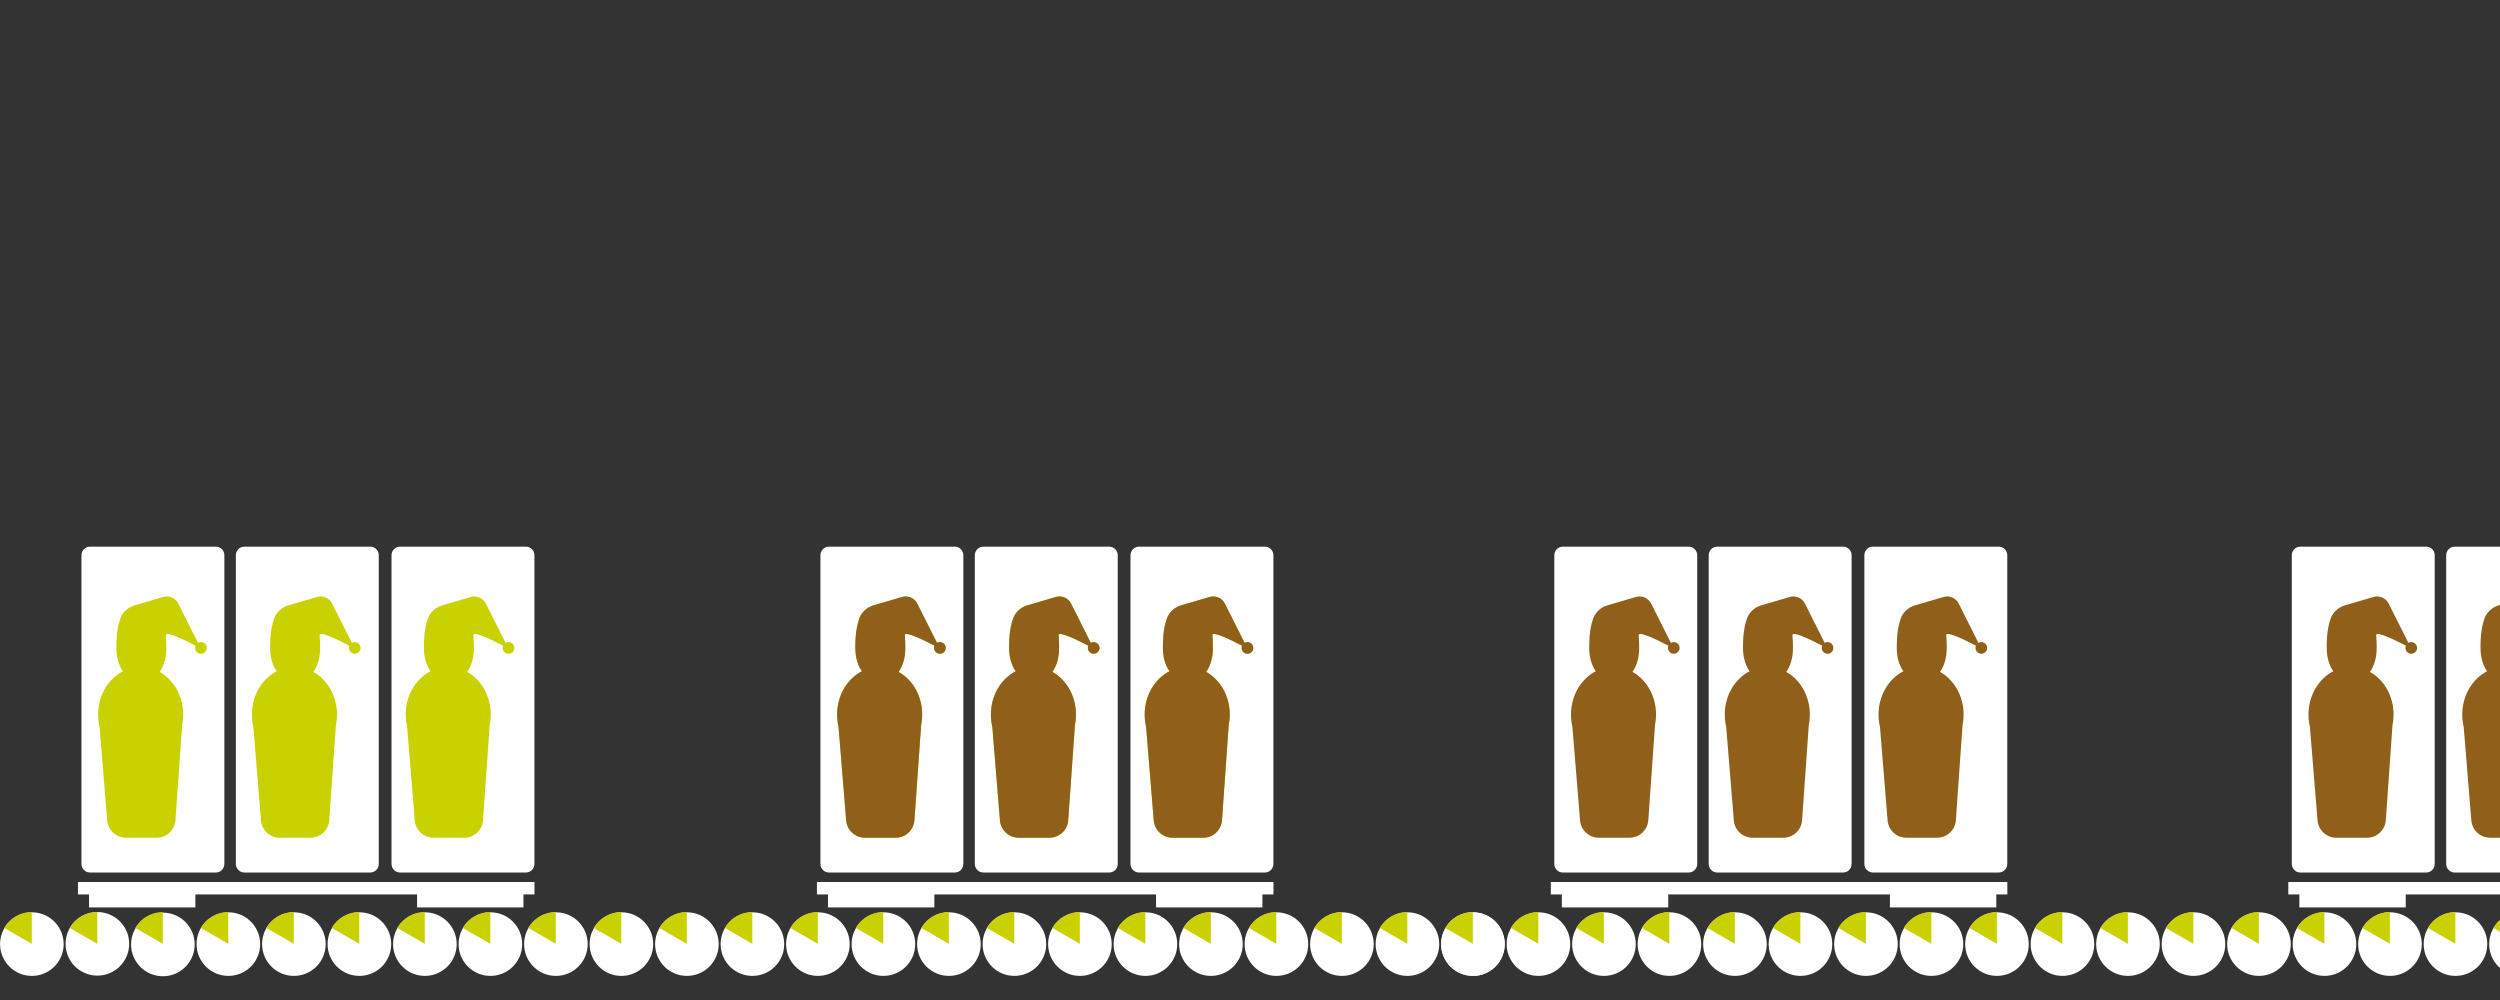 <?xml version="1.0" encoding="UTF-8"?><svg xmlns="http://www.w3.org/2000/svg" viewBox="0 0 2000 800"><rect x="0" y="0" width="2000" height="800" fill="#333333" stroke="none"/><defs><style>.cls-1{fill:#90601b;}.cls-2{fill:#fff;}.cls-3{fill:#c9d200;}</style></defs><g id="Rollenbahn"><circle class="cls-2" cx="25.5" cy="755.28" r="25.44"/><circle class="cls-2" cx="77.9" cy="755.07" r="25.44"/><circle class="cls-2" cx="130.3" cy="755.56" r="25.44"/><circle class="cls-2" cx="182.7" cy="755.28" r="25.44"/><circle class="cls-2" cx="235.11" cy="755.28" r="25.44"/><circle class="cls-2" cx="287.51" cy="755.28" r="25.44"/><circle class="cls-2" cx="339.91" cy="755.28" r="25.44"/><circle class="cls-2" cx="392.31" cy="755.28" r="25.44"/><circle class="cls-2" cx="444.72" cy="755.28" r="25.44"/><circle class="cls-2" cx="497.12" cy="755.28" r="25.44"/><circle class="cls-2" cx="549.52" cy="755.28" r="25.44"/><circle class="cls-2" cx="654.32" cy="755.28" r="25.44"/><circle class="cls-2" cx="706.73" cy="755.28" r="25.44"/><circle class="cls-2" cx="759.13" cy="755.28" r="25.44"/><circle class="cls-2" cx="811.53" cy="755.28" r="25.44"/><circle class="cls-2" cx="863.93" cy="755.28" r="25.44"/><circle class="cls-2" cx="916.34" cy="755.28" r="25.44"/><circle class="cls-2" cx="968.74" cy="755.28" r="25.44"/><circle class="cls-2" cx="1021.14" cy="755.28" r="25.44"/><circle class="cls-2" cx="1073.54" cy="755.28" r="25.44"/><circle class="cls-2" cx="1125.94" cy="755.28" r="25.44"/><circle class="cls-2" cx="1178.35" cy="755.28" r="25.44"/><circle class="cls-2" cx="601.92" cy="755.28" r="25.44"/><circle class="cls-2" cx="1178.35" cy="755.28" r="25.44"/><circle class="cls-2" cx="1230.75" cy="755.28" r="25.44"/><circle class="cls-2" cx="1283.15" cy="755.28" r="25.44"/><circle class="cls-2" cx="1335.55" cy="755.28" r="25.44"/><circle class="cls-2" cx="1387.96" cy="755.28" r="25.44"/><circle class="cls-2" cx="1440.36" cy="755.28" r="25.44"/><circle class="cls-2" cx="1492.76" cy="755.28" r="25.44"/><circle class="cls-2" cx="1545.16" cy="755.28" r="25.44"/><circle class="cls-2" cx="1597.57" cy="755.28" r="25.44"/><circle class="cls-2" cx="1649.97" cy="755.28" r="25.44"/><circle class="cls-2" cx="1702.37" cy="755.28" r="25.44"/><circle class="cls-2" cx="1754.77" cy="755.28" r="25.44"/><circle class="cls-2" cx="1807.17" cy="755.28" r="25.44"/><circle class="cls-2" cx="1859.58" cy="755.28" r="25.44"/><circle class="cls-2" cx="1911.98" cy="755.28" r="25.44"/><circle class="cls-2" cx="1964.38" cy="755.28" r="25.44"/><circle class="cls-2" cx="2016.78" cy="755.28" r="25.44"/></g><g id="Ebene_20"><path class="cls-2" d="M663.19,437.32h100.63c3.78,0,6.85,3.07,6.85,6.85v247c0,3.78-3.07,6.85-6.85,6.85h-100.63c-3.78,0-6.85-3.07-6.85-6.85v-247c0-3.78,3.07-6.85,6.85-6.85Z"/><path class="cls-2" d="M786.71,437.32h100.63c3.78,0,6.85,3.07,6.85,6.85v247c0,3.78-3.07,6.85-6.85,6.85h-100.63c-3.78,0-6.85-3.07-6.85-6.85v-247c0-3.78,3.07-6.85,6.85-6.85Z"/><path class="cls-2" d="M911.24,437.32h100.63c3.78,0,6.85,3.07,6.85,6.85v247c0,3.78-3.07,6.85-6.85,6.85h-100.63c-3.78,0-6.85-3.07-6.85-6.85v-247c0-3.78,3.07-6.85,6.85-6.85Z"/><rect class="cls-2" x="653.55" y="705.62" width="365.22" height="9.93"/><rect class="cls-2" x="662.4" y="710.09" width="85.09" height="15.84"/><rect class="cls-2" x="924.84" y="710.09" width="85.09" height="15.84"/><path class="cls-3" d="M752.8,513.74c-1.17-.22-2.28.01-3.2.53-3.42-6.81-10.03-19.99-15.77-31.41-2.25-4.47-7.38-6.7-12.18-5.29-6.8,2-16.34,4.8-22.87,6.72-5.35,1.57-9.68,5.59-11.47,10.87-3.09,9.11-3.04,18.39-3.04,23.17,0,7.44,1.88,13.95,5.26,18.66-11.71,6.03-19.85,19.29-19.85,34.69,0,3.41.4,6.71,1.15,9.86l6.1,74.83c.64,7.8,7.16,13.81,14.99,13.81h24.62c7.89,0,14.45-6.11,15-13.98l5.36-76.07c.55-2.72.85-5.55.85-8.45,0-14.98-7.7-27.93-18.89-34.18,3.49-4.75,5.38-11.46,5.38-19.17,0-2.45-.02-6.03-.39-10.2-.33-3.74,15.78,4.27,23.74,8.44-.36.88-.46,1.89-.2,2.95.45,1.78,1.98,3.16,3.79,3.44,3.16.48,5.84-2.2,5.36-5.36-.29-1.92-1.83-3.51-3.74-3.87Z"/><path class="cls-3" d="M875.83,513.74c-1.17-.22-2.28.01-3.2.53-3.42-6.81-10.03-19.99-15.77-31.41-2.25-4.47-7.38-6.7-12.18-5.29-6.8,2-16.34,4.8-22.87,6.72-5.35,1.57-9.68,5.59-11.47,10.87-3.09,9.11-3.04,18.39-3.04,23.17,0,7.44,1.88,13.95,5.26,18.66-11.71,6.03-19.85,19.29-19.85,34.69,0,3.41.4,6.71,1.15,9.86l6.1,74.83c.64,7.8,7.16,13.81,14.99,13.81h24.62c7.89,0,14.45-6.11,15-13.98l5.36-76.07c.55-2.72.85-5.55.85-8.45,0-14.98-7.7-27.93-18.89-34.18,3.49-4.75,5.38-11.46,5.38-19.17,0-2.45-.02-6.03-.39-10.2-.33-3.74,15.78,4.27,23.74,8.44-.36.88-.46,1.89-.2,2.95.45,1.78,1.98,3.16,3.79,3.44,3.16.48,5.84-2.2,5.36-5.36-.29-1.92-1.83-3.51-3.74-3.87Z"/><path class="cls-3" d="M998.86,513.74c-1.17-.22-2.28.01-3.2.53-3.42-6.81-10.03-19.99-15.77-31.41-2.25-4.47-7.38-6.7-12.18-5.29-6.8,2-16.34,4.8-22.87,6.72-5.35,1.57-9.68,5.59-11.47,10.87-3.09,9.11-3.04,18.39-3.04,23.17,0,7.44,1.88,13.95,5.26,18.66-11.71,6.03-19.85,19.29-19.85,34.69,0,3.41.4,6.71,1.15,9.86l6.1,74.83c.64,7.8,7.16,13.81,14.99,13.81h24.62c7.89,0,14.45-6.11,15-13.98l5.36-76.07c.55-2.72.85-5.55.85-8.45,0-14.98-7.7-27.93-18.89-34.18,3.49-4.75,5.38-11.46,5.38-19.17,0-2.45-.02-6.03-.39-10.2-.33-3.74,15.78,4.27,23.74,8.44-.36.88-.46,1.89-.2,2.95.45,1.78,1.98,3.16,3.79,3.44,3.16.48,5.84-2.2,5.36-5.36-.29-1.92-1.83-3.51-3.74-3.87Z"/><path class="cls-2" d="M72.01,437.32h100.63c3.78,0,6.85,3.07,6.85,6.85v247c0,3.78-3.07,6.85-6.85,6.85h-100.63c-3.78,0-6.85-3.07-6.85-6.85v-247c0-3.78,3.07-6.85,6.85-6.85Z"/><path class="cls-2" d="M195.53,437.32h100.63c3.78,0,6.85,3.07,6.85,6.85v247c0,3.78-3.07,6.85-6.85,6.85h-100.63c-3.78,0-6.85-3.07-6.85-6.85v-247c0-3.78,3.07-6.85,6.85-6.85Z"/><path class="cls-2" d="M320.06,437.32h100.63c3.78,0,6.85,3.07,6.85,6.85v247c0,3.78-3.07,6.85-6.85,6.85h-100.63c-3.78,0-6.85-3.07-6.85-6.85v-247c0-3.78,3.07-6.85,6.85-6.85Z"/><rect class="cls-2" x="62.37" y="705.62" width="365.22" height="9.93"/><rect class="cls-2" x="71.21" y="710.09" width="85.09" height="15.84"/><rect class="cls-2" x="333.66" y="710.09" width="85.09" height="15.84"/><path class="cls-3" d="M161.62,513.74c-1.17-.22-2.28.01-3.2.53-3.42-6.81-10.03-19.99-15.77-31.41-2.25-4.47-7.38-6.7-12.18-5.29-6.8,2-16.34,4.8-22.87,6.72-5.35,1.57-9.68,5.59-11.47,10.87-3.09,9.11-3.04,18.39-3.04,23.17,0,7.44,1.88,13.95,5.26,18.66-11.71,6.03-19.85,19.29-19.85,34.69,0,3.41.4,6.71,1.15,9.86l6.1,74.83c.64,7.8,7.16,13.81,14.99,13.81h24.62c7.89,0,14.45-6.11,15-13.98l5.36-76.07c.55-2.72.85-5.55.85-8.45,0-14.98-7.7-27.93-18.89-34.18,3.49-4.75,5.38-11.46,5.38-19.17,0-2.45-.02-6.03-.39-10.2-.33-3.74,15.78,4.27,23.74,8.44-.36.88-.46,1.89-.2,2.95.45,1.78,1.98,3.16,3.79,3.44,3.16.48,5.84-2.2,5.36-5.36-.29-1.92-1.83-3.51-3.74-3.87Z"/><path class="cls-3" d="M284.65,513.74c-1.17-.22-2.28.01-3.2.53-3.42-6.81-10.03-19.99-15.77-31.41-2.25-4.47-7.38-6.7-12.18-5.29-6.8,2-16.34,4.8-22.87,6.72-5.35,1.57-9.68,5.59-11.47,10.87-3.09,9.11-3.04,18.39-3.04,23.17,0,7.44,1.88,13.95,5.26,18.66-11.71,6.03-19.85,19.29-19.85,34.69,0,3.41.4,6.71,1.15,9.86l6.1,74.83c.64,7.8,7.16,13.81,14.99,13.81h24.62c7.89,0,14.45-6.11,15-13.98l5.36-76.07c.55-2.72.85-5.55.85-8.45,0-14.98-7.7-27.93-18.89-34.18,3.49-4.75,5.38-11.46,5.38-19.17,0-2.45-.02-6.03-.39-10.2-.33-3.74,15.78,4.27,23.74,8.44-.36.88-.46,1.89-.2,2.95.45,1.78,1.98,3.16,3.79,3.44,3.16.48,5.84-2.2,5.36-5.36-.29-1.92-1.83-3.51-3.74-3.87Z"/><path class="cls-3" d="M407.67,513.74c-1.17-.22-2.28.01-3.2.53-3.42-6.81-10.03-19.99-15.77-31.41-2.25-4.47-7.38-6.7-12.18-5.29-6.8,2-16.34,4.8-22.87,6.72-5.35,1.57-9.68,5.59-11.47,10.87-3.09,9.11-3.04,18.39-3.04,23.17,0,7.44,1.88,13.95,5.26,18.66-11.71,6.03-19.85,19.29-19.85,34.69,0,3.41.4,6.71,1.15,9.86l6.1,74.83c.64,7.8,7.16,13.81,14.99,13.81h24.62c7.89,0,14.45-6.11,15-13.98l5.36-76.07c.55-2.72.85-5.55.85-8.45,0-14.98-7.7-27.93-18.89-34.18,3.49-4.75,5.38-11.46,5.38-19.17,0-2.45-.02-6.03-.39-10.2-.33-3.74,15.78,4.27,23.74,8.44-.36.88-.46,1.89-.2,2.95.45,1.78,1.98,3.16,3.79,3.44,3.16.48,5.84-2.2,5.36-5.36-.29-1.92-1.83-3.51-3.74-3.87Z"/><path class="cls-2" d="M1250.29,437.32h100.63c3.78,0,6.85,3.07,6.85,6.85v247c0,3.78-3.07,6.85-6.85,6.85h-100.63c-3.78,0-6.85-3.07-6.85-6.85v-247c0-3.78,3.07-6.85,6.85-6.85Z"/><path class="cls-2" d="M1373.81,437.32h100.63c3.78,0,6.85,3.07,6.85,6.85v247c0,3.78-3.07,6.85-6.85,6.85h-100.63c-3.78,0-6.85-3.07-6.85-6.85v-247c0-3.78,3.07-6.85,6.85-6.85Z"/><path class="cls-2" d="M1498.34,437.32h100.63c3.78,0,6.85,3.07,6.85,6.85v247c0,3.78-3.07,6.85-6.85,6.85h-100.63c-3.78,0-6.85-3.07-6.85-6.85v-247c0-3.78,3.07-6.85,6.85-6.85Z"/><rect class="cls-2" x="1240.65" y="705.62" width="365.22" height="9.93"/><rect class="cls-2" x="1249.49" y="710.09" width="85.09" height="15.84"/><rect class="cls-2" x="1511.94" y="710.09" width="85.09" height="15.84"/><path class="cls-1" d="M1339.9,513.74c-1.17-.22-2.28.01-3.2.53-3.42-6.81-10.03-19.99-15.77-31.41-2.25-4.47-7.38-6.7-12.18-5.29-6.8,2-16.34,4.8-22.87,6.72-5.35,1.57-9.68,5.59-11.47,10.87-3.09,9.11-3.04,18.39-3.04,23.17,0,7.44,1.88,13.95,5.26,18.66-11.71,6.03-19.85,19.29-19.85,34.69,0,3.41.4,6.71,1.15,9.86l6.1,74.83c.64,7.8,7.16,13.81,14.99,13.81h24.62c7.89,0,14.45-6.11,15-13.98l5.36-76.07c.55-2.72.85-5.55.85-8.45,0-14.98-7.7-27.93-18.89-34.18,3.49-4.75,5.38-11.46,5.38-19.17,0-2.45-.02-6.03-.39-10.2-.33-3.74,15.78,4.27,23.74,8.44-.36.88-.46,1.89-.2,2.95.45,1.78,1.98,3.16,3.79,3.44,3.16.48,5.84-2.2,5.36-5.36-.29-1.92-1.83-3.51-3.74-3.87Z"/><path class="cls-1" d="M1462.93,513.74c-1.17-.22-2.28.01-3.2.53-3.42-6.81-10.03-19.99-15.77-31.41-2.25-4.47-7.38-6.7-12.18-5.29-6.8,2-16.34,4.8-22.87,6.72-5.35,1.57-9.68,5.59-11.47,10.87-3.09,9.11-3.04,18.39-3.04,23.17,0,7.44,1.88,13.95,5.26,18.66-11.71,6.03-19.85,19.29-19.85,34.69,0,3.41.4,6.71,1.15,9.86l6.1,74.83c.64,7.8,7.16,13.81,14.99,13.81h24.62c7.89,0,14.45-6.11,15-13.98l5.36-76.07c.55-2.72.85-5.55.85-8.45,0-14.98-7.7-27.93-18.89-34.18,3.49-4.75,5.38-11.46,5.38-19.17,0-2.45-.02-6.03-.39-10.2-.33-3.74,15.78,4.27,23.74,8.44-.36.88-.46,1.89-.2,2.95.45,1.78,1.98,3.16,3.79,3.44,3.16.48,5.84-2.2,5.36-5.36-.29-1.92-1.83-3.51-3.74-3.87Z"/><path class="cls-1" d="M1585.95,513.74c-1.17-.22-2.28.01-3.2.53-3.42-6.81-10.03-19.99-15.77-31.41-2.25-4.47-7.38-6.7-12.18-5.29-6.8,2-16.34,4.8-22.87,6.72-5.35,1.57-9.68,5.59-11.47,10.87-3.09,9.11-3.04,18.39-3.04,23.17,0,7.44,1.88,13.95,5.26,18.66-11.71,6.03-19.85,19.29-19.85,34.69,0,3.41.4,6.71,1.15,9.86l6.1,74.83c.64,7.8,7.16,13.81,14.99,13.81h24.62c7.89,0,14.45-6.11,15-13.98l5.36-76.07c.55-2.72.85-5.55.85-8.45,0-14.98-7.7-27.93-18.89-34.18,3.49-4.75,5.38-11.46,5.38-19.17,0-2.45-.02-6.03-.39-10.2-.33-3.74,15.78,4.27,23.74,8.44-.36.88-.46,1.89-.2,2.95.45,1.78,1.98,3.16,3.79,3.44,3.16.48,5.84-2.2,5.36-5.36-.29-1.92-1.83-3.51-3.74-3.87Z"/><path class="cls-2" d="M1840.29,437.32h100.63c3.78,0,6.85,3.07,6.85,6.85v247c0,3.78-3.07,6.85-6.85,6.85h-100.63c-3.78,0-6.85-3.07-6.85-6.85v-247c0-3.78,3.07-6.85,6.85-6.85Z"/><path class="cls-2" d="M1963.81,437.32h100.63c3.78,0,6.85,3.07,6.85,6.85v247c0,3.78-3.07,6.85-6.85,6.85h-100.63c-3.78,0-6.85-3.07-6.85-6.85v-247c0-3.78,3.07-6.85,6.85-6.85Z"/><rect class="cls-2" x="1830.65" y="705.62" width="365.22" height="9.93"/><rect class="cls-2" x="1839.49" y="710.09" width="85.09" height="15.84"/><path class="cls-1" d="M1929.9,513.74c-1.17-.22-2.28.01-3.2.53-3.42-6.81-10.03-19.99-15.77-31.41-2.25-4.47-7.38-6.7-12.18-5.29-6.8,2-16.34,4.8-22.87,6.72-5.35,1.57-9.68,5.59-11.47,10.87-3.09,9.11-3.04,18.39-3.04,23.17,0,7.44,1.88,13.95,5.26,18.66-11.71,6.03-19.85,19.29-19.85,34.69,0,3.41.4,6.71,1.15,9.86l6.1,74.83c.64,7.8,7.16,13.81,14.99,13.81h24.62c7.89,0,14.45-6.11,15-13.98l5.36-76.07c.55-2.72.85-5.55.85-8.45,0-14.98-7.7-27.93-18.89-34.18,3.49-4.75,5.38-11.46,5.38-19.17,0-2.45-.02-6.03-.39-10.2-.33-3.74,15.78,4.27,23.74,8.44-.36.88-.46,1.89-.2,2.95.45,1.78,1.98,3.16,3.79,3.44,3.16.48,5.84-2.2,5.36-5.36-.29-1.92-1.83-3.51-3.74-3.87Z"/><path class="cls-1" d="M2052.93,513.74c-1.17-.22-2.28.01-3.2.53-3.42-6.81-10.03-19.99-15.77-31.41-2.25-4.47-7.38-6.7-12.18-5.29-6.8,2-16.34,4.8-22.87,6.72-5.35,1.57-9.68,5.59-11.47,10.87-3.09,9.11-3.04,18.39-3.04,23.17,0,7.44,1.88,13.95,5.26,18.66-11.71,6.03-19.85,19.29-19.85,34.69,0,3.41.4,6.71,1.15,9.86l6.1,74.83c.64,7.8,7.16,13.81,14.99,13.81h24.62c7.89,0,14.45-6.11,15-13.98l5.36-76.07c.55-2.72.85-5.55.85-8.45,0-14.98-7.7-27.93-18.89-34.18,3.49-4.75,5.38-11.46,5.38-19.17,0-2.45-.02-6.03-.39-10.2-.33-3.74,15.78,4.27,23.74,8.44-.36.88-.46,1.89-.2,2.95.45,1.78,1.98,3.16,3.79,3.44,3.16.48,5.84-2.2,5.36-5.36-.29-1.92-1.83-3.51-3.74-3.87Z"/></g><g id="Ebene_21"><path class="cls-1" d="M752.8,513.74c-1.17-.22-2.28.01-3.2.53-3.42-6.81-10.03-19.99-15.77-31.41-2.25-4.47-7.38-6.7-12.18-5.29-6.8,2-16.34,4.8-22.87,6.72-5.35,1.57-9.68,5.59-11.47,10.87-3.09,9.11-3.04,18.39-3.04,23.17,0,7.44,1.88,13.95,5.26,18.66-11.71,6.03-19.85,19.29-19.85,34.69,0,3.41.4,6.71,1.15,9.86l6.1,74.83c.64,7.8,7.16,13.81,14.99,13.81h24.62c7.89,0,14.45-6.11,15-13.98l5.36-76.07c.55-2.72.85-5.55.85-8.45,0-14.98-7.7-27.93-18.89-34.18,3.49-4.75,5.38-11.46,5.38-19.17,0-2.45-.02-6.03-.39-10.2-.33-3.74,15.78,4.27,23.74,8.44-.36.88-.46,1.89-.2,2.95.45,1.78,1.98,3.16,3.79,3.44,3.16.48,5.84-2.2,5.36-5.36-.29-1.92-1.83-3.51-3.74-3.87Z"/><path class="cls-1" d="M875.83,513.74c-1.17-.22-2.28.01-3.2.53-3.42-6.81-10.03-19.99-15.77-31.41-2.25-4.47-7.38-6.7-12.18-5.29-6.8,2-16.34,4.8-22.87,6.72-5.35,1.57-9.68,5.59-11.47,10.87-3.09,9.11-3.04,18.39-3.04,23.17,0,7.44,1.88,13.95,5.26,18.66-11.71,6.03-19.85,19.29-19.85,34.69,0,3.41.4,6.71,1.15,9.86l6.1,74.83c.64,7.8,7.16,13.81,14.99,13.81h24.62c7.89,0,14.45-6.11,15-13.98l5.36-76.07c.55-2.72.85-5.55.85-8.45,0-14.98-7.7-27.93-18.89-34.18,3.49-4.75,5.38-11.46,5.38-19.17,0-2.45-.02-6.03-.39-10.2-.33-3.74,15.78,4.27,23.74,8.44-.36.88-.46,1.89-.2,2.95.45,1.78,1.98,3.16,3.79,3.44,3.16.48,5.84-2.2,5.36-5.36-.29-1.92-1.83-3.51-3.74-3.87Z"/><path class="cls-1" d="M998.86,513.74c-1.17-.22-2.28.01-3.2.53-3.42-6.81-10.03-19.99-15.77-31.41-2.25-4.47-7.38-6.7-12.18-5.29-6.8,2-16.34,4.8-22.87,6.72-5.35,1.57-9.68,5.59-11.47,10.87-3.09,9.11-3.04,18.39-3.04,23.17,0,7.44,1.88,13.95,5.26,18.66-11.71,6.03-19.85,19.29-19.85,34.69,0,3.41.4,6.71,1.15,9.86l6.1,74.83c.64,7.8,7.16,13.81,14.99,13.81h24.62c7.89,0,14.45-6.11,15-13.98l5.36-76.07c.55-2.72.85-5.55.85-8.45,0-14.98-7.7-27.93-18.89-34.18,3.49-4.75,5.38-11.46,5.38-19.17,0-2.45-.02-6.03-.39-10.2-.33-3.74,15.78,4.27,23.74,8.44-.36.88-.46,1.89-.2,2.95.45,1.78,1.98,3.16,3.79,3.44,3.16.48,5.84-2.2,5.36-5.36-.29-1.92-1.83-3.51-3.74-3.87Z"/></g><g id="_6_6"><path class="cls-3" d="M3.4,742.32c2.16-3.74,5.3-6.97,9.3-9.29s8.42-3.42,12.75-3.41h-.03s0,25.36,0,25.36v.08s-22.04-12.72-22.04-12.72l.02-.03Z"/><path class="cls-3" d="M55.8,742.32c2.16-3.74,5.3-6.97,9.3-9.29s8.42-3.42,12.75-3.41h-.03s0,25.36,0,25.36v.08s-22.04-12.72-22.04-12.72l.02-.03Z"/><path class="cls-3" d="M108.21,742.32c2.16-3.74,5.3-6.97,9.3-9.29,4.02-2.32,8.42-3.42,12.75-3.41h-.03s0,25.36,0,25.36v.08s-22.04-12.72-22.04-12.72l.02-.03Z"/><path class="cls-3" d="M160.61,742.32c2.16-3.74,5.3-6.97,9.3-9.29s8.42-3.42,12.75-3.41h-.03s0,25.36,0,25.36v.08s-22.04-12.72-22.04-12.72l.02-.03Z"/><path class="cls-3" d="M213.01,742.32c2.16-3.74,5.3-6.97,9.3-9.29s8.42-3.42,12.75-3.41h-.03s0,25.36,0,25.36v.08s-22.04-12.72-22.04-12.72l.02-.03Z"/><path class="cls-3" d="M265.41,742.32c2.16-3.74,5.3-6.97,9.3-9.29,4.02-2.32,8.42-3.42,12.75-3.41h-.03s0,25.36,0,25.36v.08s-22.04-12.72-22.04-12.72l.02-.03Z"/><path class="cls-3" d="M317.81,742.32c2.16-3.74,5.3-6.97,9.3-9.29s8.42-3.42,12.75-3.41h-.03s0,25.36,0,25.36v.08s-22.04-12.72-22.04-12.72l.02-.03Z"/><path class="cls-3" d="M370.22,742.32c2.16-3.74,5.3-6.97,9.3-9.29s8.42-3.42,12.75-3.41h-.03s0,25.36,0,25.36v.08s-22.04-12.72-22.04-12.72l.02-.03Z"/><path class="cls-3" d="M422.62,742.32c2.16-3.74,5.3-6.97,9.3-9.29,4.02-2.32,8.42-3.42,12.75-3.41h-.03s0,25.36,0,25.36v.08s-22.04-12.72-22.04-12.72l.02-.03Z"/><path class="cls-3" d="M475.02,742.32c2.16-3.74,5.3-6.97,9.3-9.29s8.42-3.42,12.75-3.41h-.03s0,25.36,0,25.36v.08s-22.04-12.72-22.04-12.72l.02-.03Z"/><path class="cls-3" d="M527.42,742.32c2.16-3.74,5.3-6.97,9.3-9.29s8.42-3.42,12.75-3.41h-.03s0,25.36,0,25.36v.08s-22.04-12.72-22.04-12.72l.02-.03Z"/><path class="cls-3" d="M579.83,742.32c2.16-3.74,5.3-6.97,9.3-9.29s8.42-3.42,12.75-3.41h-.03s0,25.36,0,25.36v.08s-22.04-12.72-22.04-12.72l.02-.03Z"/><path class="cls-3" d="M632.23,742.32c2.16-3.74,5.3-6.97,9.3-9.29,4.02-2.32,8.42-3.42,12.75-3.41h-.03s0,25.36,0,25.36v.08s-22.04-12.72-22.04-12.72l.02-.03Z"/><path class="cls-3" d="M684.63,742.32c2.16-3.74,5.3-6.97,9.3-9.29s8.42-3.42,12.75-3.41h-.03s0,25.36,0,25.36v.08s-22.04-12.72-22.04-12.72l.02-.03Z"/><path class="cls-3" d="M737.03,742.32c2.16-3.74,5.3-6.97,9.3-9.29s8.42-3.42,12.75-3.41h-.03s0,25.36,0,25.36v.08s-22.04-12.72-22.04-12.72l.02-.03Z"/><path class="cls-3" d="M789.44,742.32c2.16-3.74,5.3-6.97,9.3-9.29,4.02-2.32,8.42-3.42,12.75-3.41h-.03s0,25.36,0,25.36v.08s-22.04-12.72-22.04-12.72l.02-.03Z"/><path class="cls-3" d="M841.84,742.32c2.16-3.74,5.3-6.97,9.3-9.29s8.42-3.42,12.75-3.41h-.03s0,25.36,0,25.36v.08s-22.04-12.72-22.04-12.72l.02-.03Z"/><path class="cls-3" d="M894.24,742.32c2.16-3.74,5.3-6.97,9.3-9.29,4.02-2.32,8.42-3.42,12.75-3.41h-.03s0,25.36,0,25.36v.08s-22.04-12.72-22.04-12.72l.02-.03Z"/><path class="cls-3" d="M946.64,742.32c2.16-3.74,5.3-6.97,9.3-9.29,4.02-2.32,8.42-3.42,12.75-3.41h-.03s0,25.36,0,25.36v.08s-22.04-12.72-22.04-12.72l.02-.03Z"/><path class="cls-3" d="M999.04,742.32c2.16-3.74,5.3-6.97,9.3-9.29,4.02-2.32,8.42-3.42,12.75-3.41h-.03s0,25.36,0,25.36v.08s-22.04-12.72-22.04-12.72l.02-.03Z"/><path class="cls-3" d="M1051.45,742.32c2.16-3.74,5.3-6.97,9.3-9.29,4.02-2.32,8.42-3.42,12.75-3.41h-.03s0,25.36,0,25.36v.08s-22.04-12.72-22.04-12.72l.02-.03Z"/><path class="cls-3" d="M1103.85,742.32c2.16-3.74,5.3-6.97,9.3-9.29,4.02-2.32,8.42-3.42,12.75-3.41h-.03s0,25.36,0,25.36v.08s-22.04-12.72-22.04-12.72l.02-.03Z"/><path class="cls-3" d="M1156.25,742.32c2.16-3.74,5.3-6.97,9.3-9.29,4.02-2.32,8.42-3.42,12.75-3.41h-.03s0,25.36,0,25.36v.08s-22.04-12.72-22.04-12.72l.02-.03Z"/><path class="cls-3" d="M1208.65,742.32c2.16-3.74,5.3-6.97,9.3-9.29,4.02-2.32,8.42-3.42,12.75-3.41h-.03s0,25.36,0,25.36v.08s-22.04-12.72-22.04-12.72l.02-.03Z"/><path class="cls-3" d="M1261.06,742.32c2.16-3.74,5.3-6.97,9.3-9.29,4.02-2.32,8.42-3.42,12.75-3.41h-.03s0,25.36,0,25.36v.08s-22.04-12.72-22.04-12.72l.02-.03Z"/><path class="cls-3" d="M1313.46,742.32c2.16-3.74,5.3-6.97,9.3-9.29,4.02-2.32,8.42-3.42,12.75-3.41h-.03s0,25.36,0,25.36v.08s-22.04-12.72-22.04-12.72l.02-.03Z"/><path class="cls-3" d="M1365.86,742.32c2.16-3.74,5.3-6.97,9.3-9.29,4.02-2.32,8.42-3.42,12.75-3.41h-.03s0,25.36,0,25.36v.08s-22.04-12.72-22.04-12.72l.02-.03Z"/><path class="cls-3" d="M1418.26,742.32c2.16-3.74,5.3-6.97,9.3-9.29,4.02-2.32,8.42-3.42,12.75-3.41h-.03s0,25.36,0,25.36v.08s-22.04-12.72-22.04-12.72l.02-.03Z"/><path class="cls-3" d="M1470.67,742.32c2.16-3.74,5.3-6.97,9.3-9.29,4.02-2.32,8.42-3.42,12.75-3.41h-.03s0,25.36,0,25.36v.08s-22.04-12.72-22.04-12.72l.02-.03Z"/><path class="cls-3" d="M1523.07,742.32c2.16-3.74,5.3-6.97,9.3-9.29,4.02-2.32,8.42-3.42,12.75-3.41h-.03s0,25.36,0,25.36v.08s-22.04-12.72-22.04-12.72l.02-.03Z"/><path class="cls-3" d="M1575.47,742.32c2.16-3.74,5.3-6.97,9.3-9.29,4.02-2.32,8.42-3.42,12.75-3.41h-.03s0,25.36,0,25.36v.08s-22.04-12.72-22.04-12.72l.02-.03Z"/><path class="cls-3" d="M1627.87,742.32c2.16-3.74,5.3-6.97,9.3-9.29,4.02-2.32,8.42-3.42,12.75-3.41h-.03s0,25.36,0,25.36v.08s-22.04-12.72-22.04-12.72l.02-.03Z"/><path class="cls-3" d="M1680.27,742.32c2.16-3.74,5.3-6.97,9.3-9.29,4.02-2.32,8.42-3.42,12.75-3.41h-.03s0,25.36,0,25.36v.08s-22.04-12.72-22.04-12.72l.02-.03Z"/><path class="cls-3" d="M1732.68,742.32c2.16-3.74,5.3-6.97,9.3-9.29,4.02-2.32,8.42-3.42,12.75-3.41h-.03s0,25.36,0,25.36v.08s-22.04-12.72-22.04-12.72l.02-.03Z"/><path class="cls-3" d="M1785.08,742.32c2.16-3.74,5.3-6.97,9.3-9.29,4.02-2.32,8.42-3.42,12.75-3.41h-.03s0,25.36,0,25.36v.08s-22.04-12.72-22.04-12.72l.02-.03Z"/><path class="cls-3" d="M1837.48,742.32c2.16-3.74,5.3-6.97,9.3-9.29,4.02-2.32,8.42-3.42,12.75-3.41h-.03s0,25.36,0,25.36v.08s-22.04-12.72-22.04-12.72l.02-.03Z"/><path class="cls-3" d="M1889.88,742.32c2.16-3.74,5.3-6.97,9.3-9.29,4.02-2.32,8.42-3.42,12.75-3.41h-.03s0,25.36,0,25.36v.08s-22.04-12.72-22.04-12.72l.02-.03Z"/><path class="cls-3" d="M1942.29,742.32c2.16-3.74,5.3-6.97,9.3-9.29,4.02-2.32,8.42-3.42,12.75-3.41h-.03s0,25.36,0,25.36v.08s-22.04-12.72-22.04-12.72l.02-.03Z"/><path class="cls-3" d="M1994.69,742.32c2.16-3.74,5.3-6.97,9.3-9.29s8.42-3.42,12.75-3.41h-.03s0,25.36,0,25.36v.08s-22.04-12.72-22.04-12.72l.02-.03Z"/></g></svg>